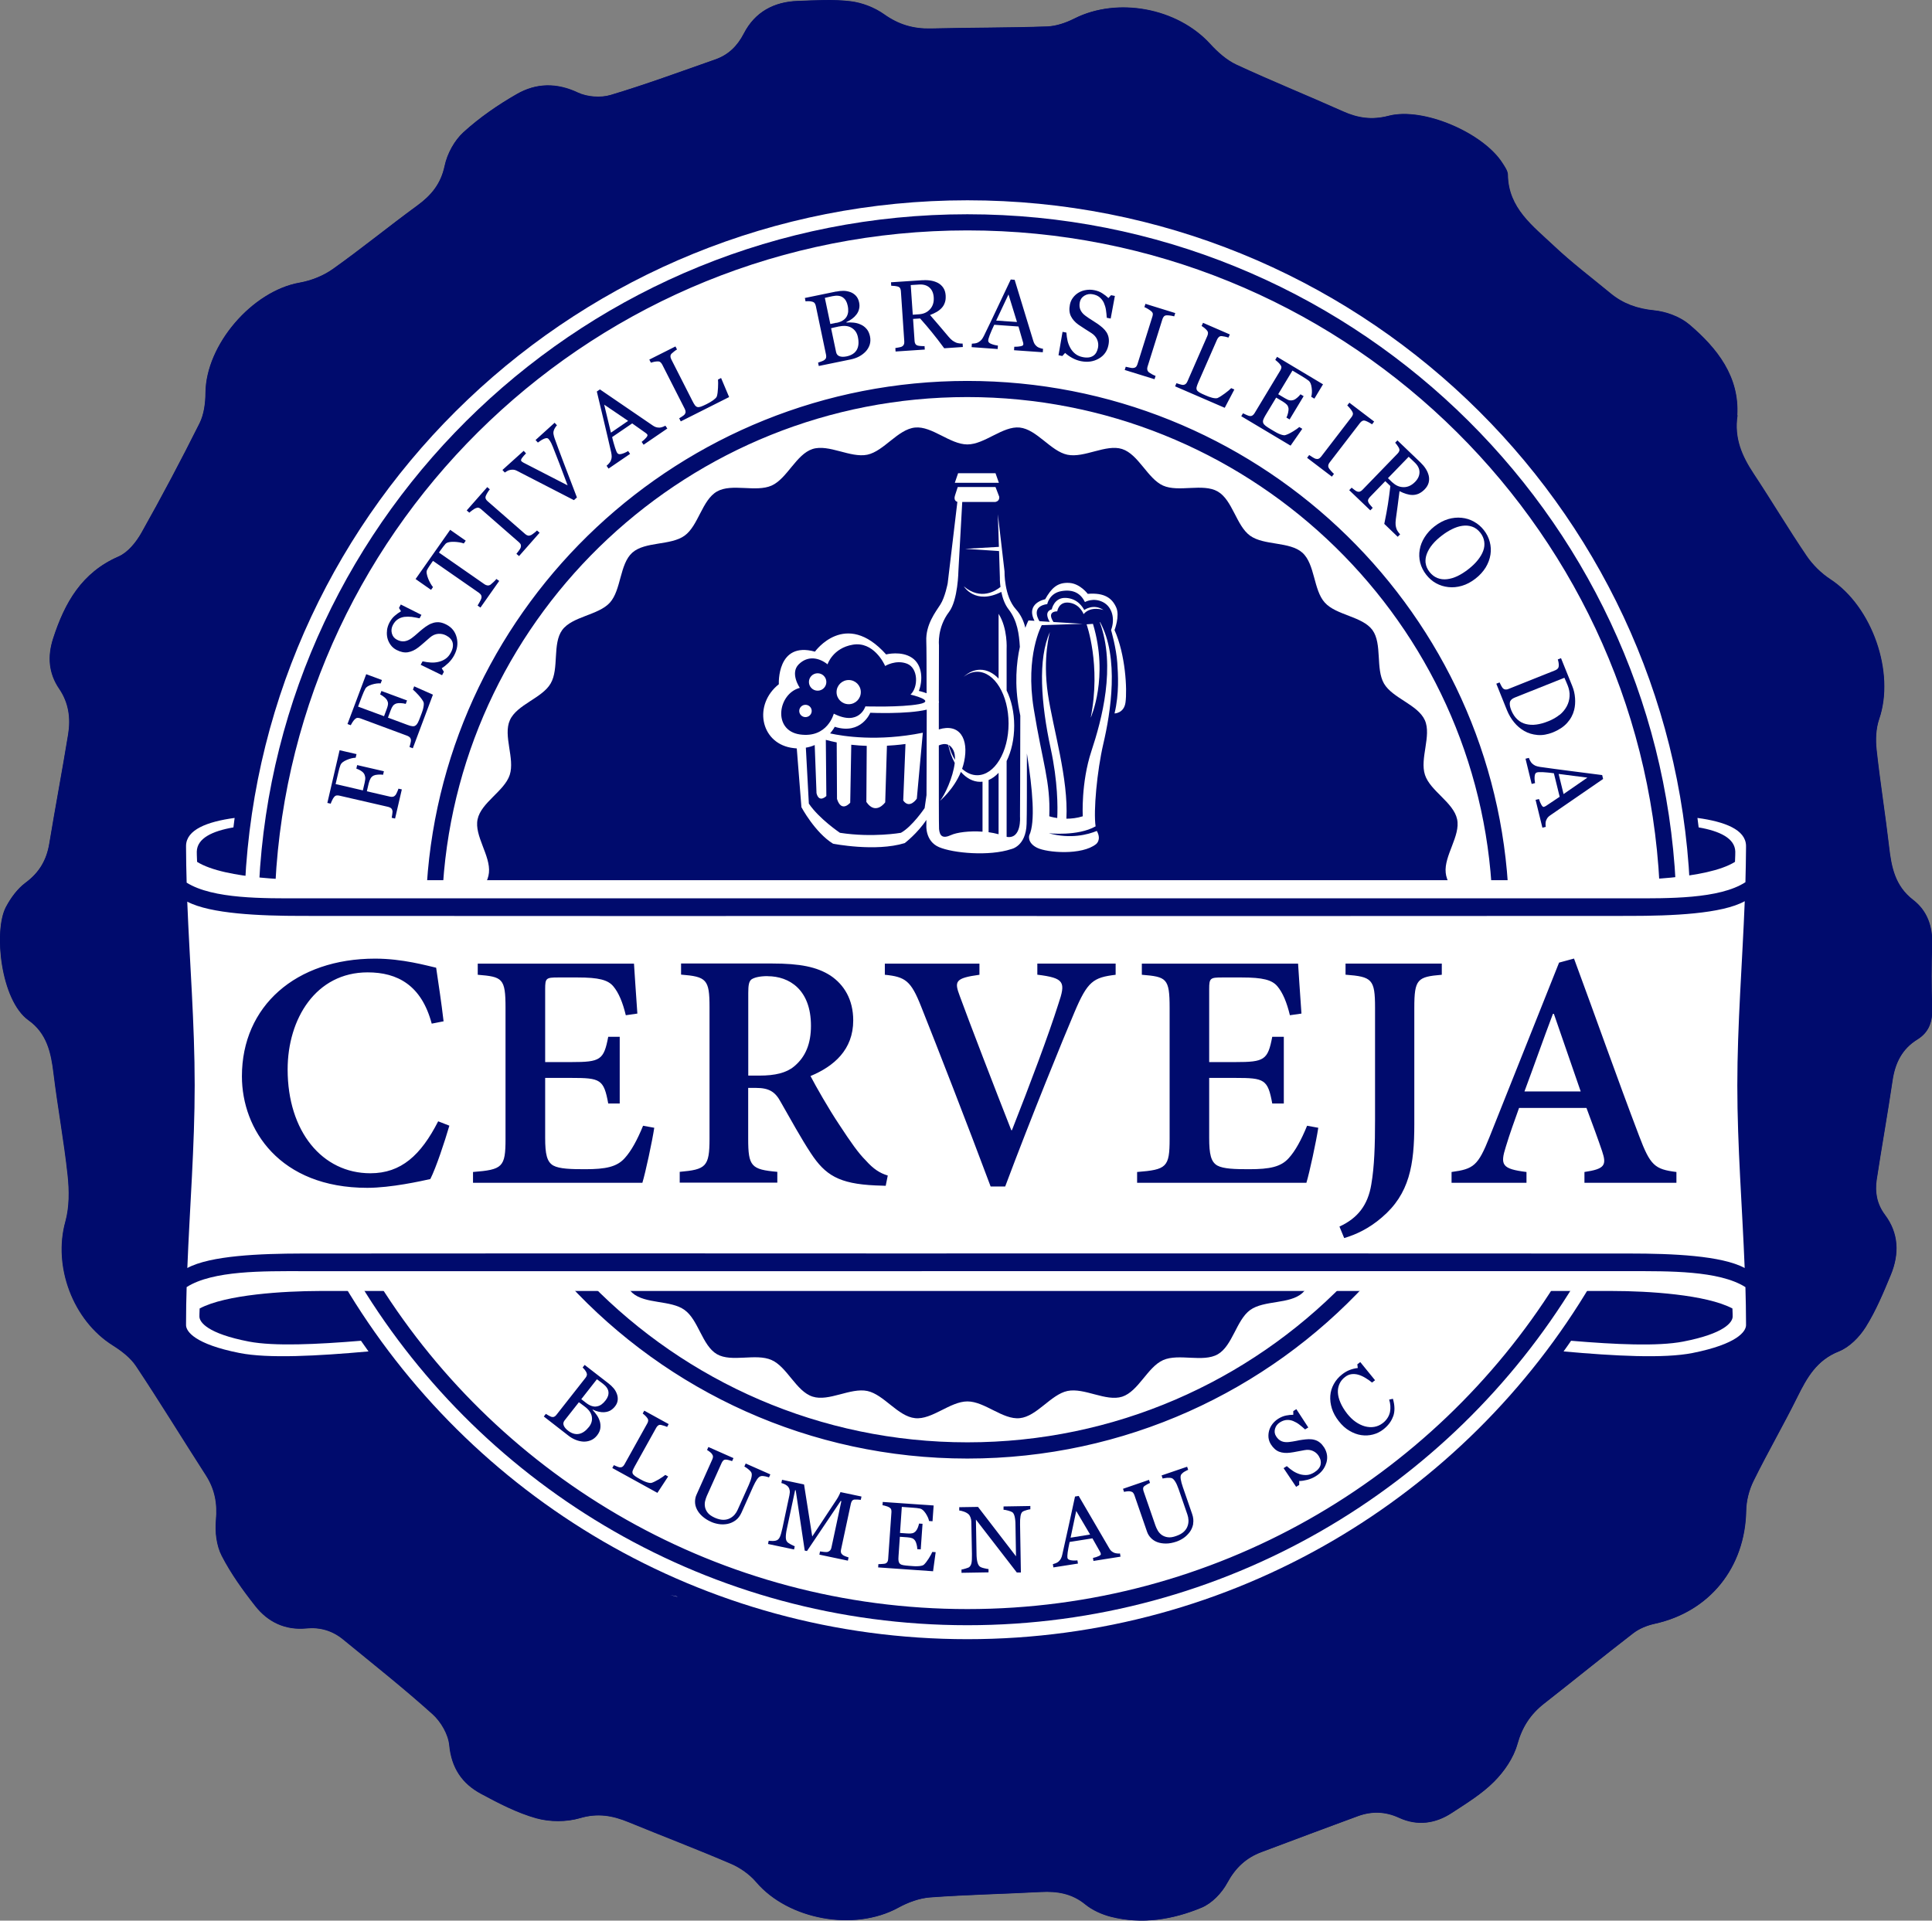 <svg xmlns="http://www.w3.org/2000/svg" id="Layer_2" viewBox="0 0 257.32 255.83"><rect x="0" y="0" width="257.32" height="255.83" fill="#808080" stroke="none"/><defs><style> .cls-1, .cls-2 { fill: #fff; } .cls-2 { fill-rule: evenodd; } .cls-3 { fill: #000b6d; } </style></defs><g id="Camada_1"><g><path class="cls-3" d="M231.39,55.33c.3-5.16-2.64-8.93-6.38-12.11-1.24-1.05-3.09-1.73-4.73-1.89-2.22-.22-4.1-.89-5.77-2.27-2.53-2.09-5.17-4.08-7.55-6.33-2.77-2.62-6.06-5-6.12-9.44,0-.53-.41-1.09-.72-1.58-2.56-4.02-10.55-7.49-15.16-6.29-2.22.58-4.1.3-6.1-.6-4.71-2.11-9.5-4.04-14.17-6.21-1.33-.62-2.52-1.7-3.52-2.79-4.37-4.77-12.31-6.26-18.06-3.36-1.11.56-2.41,1.01-3.64,1.06-5.15.18-10.32.14-15.47.27-2.32.06-4.31-.52-6.24-1.9-1.27-.9-2.92-1.54-4.47-1.73-2.31-.28-4.69-.12-7.03-.04-3.16.11-5.68,1.46-7.16,4.32-.86,1.67-2.06,2.85-3.79,3.46-4.65,1.63-9.27,3.34-13.99,4.75-1.32.39-3.11.25-4.35-.33-2.83-1.34-5.55-1.27-8.1.19-2.52,1.44-4.97,3.13-7.11,5.08-1.22,1.11-2.17,2.86-2.51,4.48-.51,2.41-1.79,3.94-3.67,5.31-3.79,2.77-7.42,5.74-11.24,8.45-1.27.9-2.88,1.54-4.42,1.81-6.32,1.12-12.47,8.28-12.52,14.66-.01,1.36-.2,2.86-.79,4.05-2.46,4.92-5.04,9.79-7.74,14.59-.71,1.26-1.81,2.63-3.07,3.18-4.9,2.13-7.16,6.17-8.69,10.89-.77,2.38-.62,4.63.8,6.71,1.27,1.87,1.54,3.93,1.2,6.06-.79,4.85-1.71,9.69-2.51,14.54-.36,2.2-1.33,3.88-3.17,5.24-1.08.8-1.97,2.02-2.61,3.23-1.67,3.13-.72,12.43,3.01,15.09,2.43,1.73,3,4.29,3.33,7.06.55,4.53,1.4,9.03,1.88,13.56.22,2.04.24,4.24-.3,6.19-1.66,5.98,1.01,13.17,6.33,16.51,1.16.73,2.35,1.64,3.09,2.76,3.18,4.78,6.17,9.68,9.28,14.51,1.2,1.86,1.56,3.78,1.35,6.01-.15,1.55.07,3.36.77,4.73,1.22,2.37,2.81,4.58,4.47,6.69,1.68,2.14,3.99,3.25,6.8,2.98,1.86-.18,3.5.32,4.92,1.49,3.99,3.28,8.05,6.48,11.88,9.93,1.12,1.01,2.11,2.69,2.24,4.15.29,3.04,1.71,5.11,4.22,6.46,2.36,1.27,4.8,2.55,7.36,3.26,1.82.51,4.03.51,5.84-.02,2.36-.69,4.35-.33,6.46.54,4.55,1.87,9.15,3.61,13.67,5.56,1.24.53,2.46,1.4,3.33,2.43,4.28,5.03,13.06,6.61,18.91,3.41,1.29-.71,2.8-1.27,4.25-1.38,4.91-.36,9.84-.45,14.75-.72,2.19-.12,4.14.2,5.92,1.66.96.78,2.22,1.35,3.43,1.65,4.14,1.05,8.21.38,12.05-1.22,1.38-.57,2.69-1.95,3.41-3.29,1.08-2,2.5-3.34,4.56-4.11,4.28-1.6,8.56-3.22,12.85-4.79,1.83-.67,3.64-.63,5.47.21,2.44,1.13,4.85.8,7.04-.64,1.96-1.28,4.01-2.53,5.63-4.17,1.35-1.36,2.58-3.15,3.09-4.97.64-2.31,1.76-4.01,3.58-5.43,3.97-3.1,7.88-6.29,11.87-9.37.8-.61,1.84-1.03,2.83-1.25,7.32-1.59,12.05-7.47,12.19-15.05.02-1.34.39-2.78.99-3.98,1.86-3.78,3.98-7.43,5.85-11.21,1.27-2.57,2.57-4.87,5.51-6.04,1.42-.56,2.74-1.92,3.58-3.25,1.35-2.16,2.35-4.56,3.33-6.93,1.14-2.76,1.09-5.52-.78-8.01-1.06-1.42-1.35-2.99-1.1-4.66.67-4.4,1.46-8.78,2.11-13.19.34-2.34,1.26-4.24,3.32-5.51,1.57-.97,2.03-2.4,1.96-4.21-.1-2.81-.1-5.63,0-8.45.08-2.41-.67-4.49-2.53-5.92-2.41-1.85-2.9-4.36-3.21-7.1-.5-4.3-1.19-8.58-1.66-12.89-.15-1.34-.09-2.83.34-4.09,2.14-6.2-.93-15-6.51-18.64-1.22-.8-2.35-1.92-3.17-3.13-2.43-3.59-4.65-7.32-7.04-10.93-1.53-2.32-2.62-4.72-2.14-7.78Z"></path><path class="cls-3" d="M231.39,55.33c-.48,3.07.6,5.46,2.14,7.78,2.39,3.62,4.6,7.35,7.04,10.93.82,1.21,1.95,2.33,3.17,3.13,5.58,3.64,8.65,12.44,6.51,18.64-.43,1.26-.49,2.75-.34,4.09.47,4.31,1.17,8.59,1.66,12.89.32,2.74.81,5.25,3.21,7.1,1.86,1.42,2.61,3.51,2.53,5.92-.1,2.81-.1,5.63,0,8.45.07,1.8-.39,3.24-1.96,4.21-2.06,1.27-2.98,3.17-3.32,5.51-.65,4.4-1.44,8.79-2.11,13.19-.25,1.67.04,3.24,1.1,4.66,1.87,2.49,1.92,5.25.78,8.01-.98,2.37-1.98,4.77-3.33,6.93-.83,1.33-2.16,2.68-3.58,3.25-2.94,1.17-4.23,3.47-5.51,6.04-1.87,3.78-3.99,7.43-5.85,11.21-.59,1.2-.96,2.64-.99,3.98-.14,7.58-4.88,13.46-12.19,15.05-.99.22-2.03.63-2.83,1.25-4,3.07-7.9,6.26-11.87,9.37-1.82,1.42-2.93,3.12-3.58,5.43-.51,1.82-1.73,3.61-3.09,4.97-1.63,1.64-3.68,2.89-5.63,4.17-2.19,1.44-4.6,1.77-7.04.64-1.82-.84-3.64-.88-5.47-.21-4.3,1.57-8.57,3.19-12.85,4.79-2.06.77-3.48,2.12-4.56,4.11-.73,1.34-2.04,2.72-3.41,3.29-3.83,1.59-7.91,2.26-12.05,1.22-1.21-.31-2.47-.87-3.43-1.65-1.78-1.46-3.74-1.77-5.92-1.66-4.92.26-9.84.36-14.75.72-1.45.11-2.96.67-4.25,1.38-5.84,3.2-14.62,1.61-18.91-3.41-.87-1.02-2.09-1.89-3.33-2.43-4.52-1.94-9.12-3.69-13.67-5.56-2.11-.87-4.1-1.24-6.46-.54-1.81.53-4.02.53-5.84.02-2.56-.72-5-1.99-7.36-3.26-2.51-1.35-3.93-3.43-4.22-6.46-.14-1.46-1.12-3.15-2.24-4.15-3.83-3.45-7.89-6.66-11.88-9.93-1.42-1.17-3.06-1.67-4.92-1.49-2.81.27-5.12-.84-6.8-2.98-1.66-2.11-3.25-4.32-4.47-6.69-.7-1.36-.91-3.17-.77-4.73.21-2.23-.15-4.15-1.35-6.01-3.11-4.83-6.1-9.73-9.28-14.51-.74-1.12-1.93-2.03-3.09-2.76-5.33-3.34-8-10.53-6.33-16.51.54-1.95.52-4.15.3-6.19-.49-4.54-1.33-9.03-1.88-13.56-.33-2.77-.9-5.33-3.33-7.06-3.73-2.66-4.67-11.96-3.01-15.09.64-1.21,1.53-2.43,2.61-3.23,1.84-1.36,2.81-3.04,3.17-5.24.8-4.85,1.72-9.69,2.51-14.54.35-2.14.07-4.2-1.2-6.06-1.42-2.08-1.57-4.33-.8-6.71,1.53-4.73,3.79-8.76,8.69-10.89,1.26-.55,2.36-1.92,3.07-3.18,2.7-4.8,5.28-9.67,7.74-14.59.59-1.19.78-2.69.79-4.05.05-6.39,6.2-13.55,12.52-14.66,1.54-.27,3.15-.91,4.42-1.81,3.82-2.71,7.46-5.69,11.24-8.45,1.88-1.37,3.16-2.9,3.67-5.31.34-1.62,1.3-3.38,2.51-4.48,2.15-1.95,4.59-3.64,7.11-5.08,2.55-1.46,5.27-1.52,8.1-.19,1.24.59,3.03.73,4.35.33,4.72-1.41,9.34-3.12,13.99-4.75,1.73-.61,2.93-1.79,3.79-3.46,1.47-2.86,3.99-4.21,7.16-4.32,2.34-.08,4.72-.24,7.03.04,1.55.19,3.2.83,4.47,1.73,1.93,1.38,3.92,1.96,6.24,1.9,5.16-.13,10.32-.09,15.47-.27,1.23-.04,2.52-.49,3.64-1.06,5.75-2.9,13.69-1.41,18.06,3.36,1,1.1,2.2,2.18,3.52,2.79,4.68,2.17,9.47,4.1,14.17,6.21,2,.9,3.88,1.18,6.1.6,4.61-1.2,12.6,2.27,15.16,6.29.31.49.71,1.05.72,1.58.07,4.44,3.35,6.82,6.12,9.44,2.38,2.25,5.01,4.24,7.55,6.33,1.67,1.38,3.55,2.05,5.77,2.27,1.64.16,3.49.84,4.73,1.89,3.75,3.19,6.69,6.95,6.38,12.11Z"></path></g><g><path class="cls-2" d="M111.39,43.01c.35-.07.64-.18.86-.32.23-.14.4-.32.52-.53.12-.22.18-.44.2-.67.01-.23,0-.49-.07-.79-.1-.5-.32-.86-.65-1.09-.33-.23-.79-.28-1.37-.16-.14.03-.3.07-.51.11-.2.05-.38.09-.51.12l.73,3.48.81-.17Z"></path><polygon class="cls-2" points="83.66 56.06 80.47 53.9 81.37 57.63 83.66 56.06"></polygon><path class="cls-2" d="M111.8,43.47c-.27.06-.5.11-.69.15-.19.05-.32.08-.42.1l.67,3.19c.06.27.21.45.45.54.24.09.56.1.95.02.63-.13,1.08-.42,1.34-.85.26-.44.31-1.02.16-1.73-.11-.54-.38-.94-.81-1.21-.43-.27-.98-.34-1.65-.2Z"></path><path class="cls-2" d="M77.96,187.42c-.21-.16-.39-.3-.53-.4-.15-.11-.26-.18-.33-.24l-1.91,2.43c-.16.21-.2.42-.11.66.09.23.27.46.57.69.48.38.97.52,1.44.44.48-.08.93-.4,1.36-.94.32-.41.45-.85.38-1.33-.07-.48-.36-.91-.87-1.31Z"></path><path class="cls-2" d="M122.42,41.86c.6-.04,1.08-.26,1.45-.67.37-.41.54-.94.49-1.6-.04-.56-.23-.99-.57-1.29-.34-.3-.8-.44-1.39-.4l-1.1.07.27,3.95.85-.06Z"></path><polygon class="cls-2" points="142.59 204.82 145.19 204.4 143.34 201.26 142.59 204.82"></polygon><path class="cls-2" d="M185.48,64.27c.43.41.92.62,1.48.62.56,0,1.06-.24,1.52-.71.39-.4.58-.83.58-1.29,0-.46-.22-.89-.64-1.29l-.8-.76-2.76,2.85.61.59Z"></path><path class="cls-2" d="M189.88,75c.05.41.22.81.53,1.2.29.36.63.63,1.03.79.4.16.83.21,1.28.16.46-.05.92-.19,1.39-.41.46-.22.94-.52,1.43-.9.5-.39.93-.79,1.27-1.22.34-.42.59-.84.74-1.26.15-.41.19-.82.13-1.23-.06-.41-.23-.8-.51-1.16-.32-.41-.69-.68-1.1-.82-.41-.14-.85-.18-1.31-.11-.44.06-.89.21-1.36.44-.47.23-.93.52-1.38.87-.5.38-.91.77-1.24,1.17-.33.4-.57.81-.74,1.24-.16.42-.21.83-.17,1.24Z"></path><polygon class="cls-2" points="134.32 39.22 132.68 42.7 135.45 42.89 134.32 39.22"></polygon><path class="cls-2" d="M80.31,184.32c-.1-.08-.24-.18-.4-.3-.16-.12-.3-.22-.41-.3l-2.08,2.65.62.48c.27.21.52.35.77.43.24.08.48.1.7.05.23-.04.43-.13.61-.26.18-.13.36-.31.53-.53.3-.38.43-.76.39-1.13-.04-.38-.28-.74-.73-1.09Z"></path><polygon class="cls-2" points="208.25 105.77 211.42 103.58 207.59 103.09 208.25 105.77"></polygon><path class="cls-2" d="M207.73,95.22c.41-.34.72-.72.95-1.15.22-.41.34-.85.37-1.33.03-.48-.06-.96-.26-1.46-.07-.16-.14-.35-.23-.55-.09-.2-.16-.35-.2-.45l-6.62,2.64c-.37.15-.58.35-.64.62-.05.27,0,.62.18,1.06.21.51.48.92.81,1.22.33.31.71.52,1.13.62.44.11.91.14,1.4.07.49-.06,1.03-.21,1.62-.45.58-.23,1.07-.52,1.48-.85Z"></path><path class="cls-2" d="M108.9,92c.65,0,1.16-.52,1.16-1.16s-.52-1.16-1.16-1.16-1.16.52-1.16,1.16.52,1.16,1.16,1.16M107.28,95.52c.46,0,.83-.37.83-.82s-.37-.82-.83-.82-.83.37-.83.82.37.82.83.82ZM106.53,91.63s-1.35-1.95-.15-3.14c1.21-1.2,2.71-.9,3.84,0,0,0,.68-2.17,3.38-2.62,2.71-.45,4.14,2.47,4.29,2.84,0,0,1.43-.89,2.93-.3,1.5.6,1.5,3.14.45,4.11,0,0,3.53.82,1.13,1.27-2.41.45-7.14.3-7.14.3,0,0-.82,2.69-4.21.97,0,0-.83,3.29-4.51,2.77-3.69-.53-2.93-5.46,0-6.21ZM144.72,83.16s1.95,5.4.55,12.44c0,0,2.44-5.4.3-12.5l-.85.06ZM123.43,94.52c0,3.94-.02,8.32-.03,11.39l-.25,1.73s-1.66,2.47-3.16,3.29c0,0-3.76.67-8.12,0,0,0-2.78-1.87-4.14-3.89l-.4-7.45c.43-.07.82-.19,1.18-.35l.24,6.42c.35,1.35,1.31.37,1.31.37l-.07-7.48c.49.13.97.25,1.45.34l.04,7.53c.6,1.89,1.76.5,1.76.5l.14-7.72c.71.08,1.4.13,2.06.15l-.05,7.47c1.25,1.84,2.51.05,2.51.05l.23-7.54c1.5-.08,2.47-.23,2.47-.23l-.3,7.53c.86,1.2,1.81-.25,1.81-.25l.8-8.78c-6,1.21-10.62.47-12.35.09.42-.49.62-.88.62-.88,3.53,1.12,4.73-1.87,4.73-1.87,0,0,4.87.22,7.5-.41ZM133.04,64.31h-5.87l.44-1.28h4.98l.45,1.28ZM127.19,101.21c-.35-.57-.63-1.24-.84-1.98.23.12.45.34.63.71.17.34.23.78.21,1.28ZM130.86,110.77v-6.65c-.1.01-.21.02-.31.02-.96,0-1.84-.49-2.57-1.32-.97,2.36-2.8,3.86-2.8,3.86.61-.67,1.77-3.15,1.98-5.06-.38-.7-.67-1.52-.87-2.41-.44-.2-.91-.07-1.25.08,0,5.52,0,10.74.03,11.14.09.89.44,1.33,1.6.8.76-.35,2.43-.58,4.19-.45ZM134.07,111.43v-10.06c.63-1.28,1.01-2.92,1.01-4.7s-.38-3.42-1.01-4.7v-5.52s.17-2.74-1.07-4.69v8.63c-.71-.75-1.55-1.18-2.45-1.18-.8,0-1.56.35-2.21.95.55-.43,1.17-.68,1.81-.68,2.31,0,4.18,3.08,4.18,6.89s-1.87,6.89-4.18,6.89c-.73,0-1.41-.31-2.01-.85.11-.31.2-.63.27-.96.65-3.03-.59-5.15-3.37-4.29,0-1.2,0-2.39,0-3.52.03-.09.03-.17,0-.26.01-4.17.02-7.45.02-7.45,0,0-.27-2.3,1.34-4.42,1.2-1.59,1.25-5.49,1.25-5.49l.51-9.16h4.42c.62-.13.5-.71.5-.71l-.49-1.28h-5.03c-.11.34-.24.74-.36,1.11-.22.66.17.83.31.87l-1.29,10.85s-.35,1.86-.98,2.83c-.62.97-1.96,2.66-1.87,4.87.03.71.04,3.49.04,6.94-.55-.2-1.03-.31-1.03-.31.53-1.35.53-3.44-.91-4.41-1.43-.97-3.45-.45-3.45-.45-5.42-6.06-9.48-.37-9.48-.37-5.11-1.42-4.81,4.34-4.81,4.34-3.39,2.69-2.48,7.7,1.58,8.45.28.05.55.08.81.1l.62,7.83s1.8,3.37,4.21,4.86c0,0,5.64,1.12,9.55-.08,0,0,1.7-1.3,2.88-3.09v.71s-.18,2.12,1.69,2.92c1.87.8,6.68,1.24,9.61.26,0,0,1.96-.35,2.05-3.36.04-1.16.04-5.04.04-9.38.76,4.8,1.15,9.14.31,10.92,0,0-.3.97,1.04,1.64,1.34.67,5.98,1.03,7.87-.49,0,0,.73-.55.12-1.7,0-.01-.02-.03-.03-.05-1.16.48-3.48,1.11-6.39.31,0,0,3.83.43,6.23-.92-.3-2.04.18-7.33,1.03-11,.98-4.19,2.14-11.47-.43-16.2h-.05c2.2,5.92.26,13.04-1.11,17.18-1.4,4.25-1.15,8.68-1.15,8.68-.77.24-1.52.32-2.18.32.29-5.32-1.77-11.96-2.46-16.58-.73-4.92.27-8.29.27-8.29-1.64,3.55-1.19,9.56.09,15.48.97,4.46.95,7.89.88,9.3-.65-.09-1.06-.23-1.06-.23.18-4.61-.91-7.16-2.07-14.32-1.16-7.16,1.07-11.14,1.07-11.14l5.45-.18-3.89-.24c-.97-1.48.5-1.42.5-1.42,0,0,.18-1.36,1.62-1.15,1.43.21,1.89,1.52,1.89,1.52.98-1.15,2.65-.55,2.65-.55-1.34-.91-2.56,0-2.56,0-.21-.36-.86-1.52-2.44-1.61-1.58-.09-1.89,1.52-1.89,1.52-.98.3-.53,1.24-.27,1.67l-1.37-.09c-.31-.52-.99-1.98,1.04-2.28,0,0,.27-1.46,1.91-1.73,1.65-.27,2.56.37,3.11,1.46,0,0,1.1-.64,2.38,0,1.28.64,1.65,2.28,1.1,3.73,0,0,.69,2.37.83,4.37.1,1.54.27,4.09-.37,6.74,0,0,1.26-.01,1.46-1.46.24-1.76,0-6.37-1.46-9.65,0,0,.73-1.86.23-3-.56-1.27-1.6-2-3.8-1.82,0,0-1-1.37-2.47-1.46-1.6-.09-2.38.73-3.2,2.18,0,0-2.64.49-1.42,2.87l-.8-.05s-.18.34-.42.98c-.18-.77-.54-1.68-1.25-2.46-1.6-1.77-1.52-5.05-1.52-5.05l-.89-7.61.14,4.34-4.5.26,4.52.3.11,3.51s-.02.54.08,1.27c-.61.5-2.62,1.84-4.88-.08,0,0,1.51,2.51,4.99.74.16.77.44,1.64.97,2.32,1.17,1.5,1.4,3.31,1.5,5-.46,2.11-.74,5.04-.08,8.45l.14.71c0,6.24-.04,13.46-.04,13.46,0,0,.24,3.02-1.77,2.69ZM133,102.95v8.17c-.43-.12-.88-.2-1.33-.27v-6.95c.48-.2.93-.53,1.33-.96ZM113.04,93.8c.89,0,1.61-.72,1.61-1.61s-.72-1.61-1.61-1.61-1.62.72-1.62,1.61.72,1.61,1.62,1.61Z"></path><path class="cls-2" d="M165.84,197.22c0,.62-.5,1.12-1.13,1.12s-1.13-.5-1.13-1.12.5-1.12,1.13-1.12,1.13.51,1.13,1.12"></path><path class="cls-1" d="M90.27,212.71c-.06-.03-.12-.05-.18-.08-.5-.1-.82-.17-.82-.17,0,0,.35.09,1.01.25Z"></path><g><path class="cls-1" d="M24.86,117.57c3.51,2.2,10.27,2.09,15.27,2.09h12.41s122.27,0,122.27,0h42.3c5.03,0,11.88.11,15.36-2.15.04-1.51.07-3.02.08-4.53,0-.16,0-.27,0-.32v-.03c-.06-2.1-2.77-3.18-6.47-3.68.06.42.1.84.16,1.26,2.83.49,4.83,1.46,4.88,3.22v.03c0,.11,0,.59-.04,1.34-3.76,2.36-13.6,2.43-16.17,2.44H42.42c-2.57,0-12.41-.08-16.17-2.44-.04-.75-.04-1.23-.04-1.34v-.03c.05-1.77,2.05-2.73,4.88-3.22.05-.42.1-.84.16-1.26-3.71.5-6.41,1.58-6.47,3.68v.03s0,.14,0,.26c0,1.54.04,3.09.08,4.64Z"></path><path class="cls-1" d="M232.46,171.44c-3.5-2.22-10.3-2.12-15.31-2.12H40.17c-5.01,0-11.81-.11-15.31,2.12-.05,1.59-.08,3.18-.08,4.77,0,.14,0,.25,0,.29v.03s0,0,0,0c0,0,0,0,0,.01,0,0,0,0,0,0,.03.81,1.15,2.5,7.12,3.68,3.83.76,10.39.4,17.18-.21-.34-.47-.67-.95-1-1.42-5.93.49-11.56.75-14.92.11-5.55-1.07-6.58-2.59-6.6-3.32v-.03c0-.09,0-.47.03-1.06,3.5-1.87,11.28-2.32,15.96-2.33h172.23c4.68,0,12.46.47,15.96,2.33.03.59.03.97.03,1.06v.03c-.02.73-1.05,2.25-6.6,3.32-3.36.65-8.99.39-14.92-.11-.33.47-.66.96-1,1.42,6.79.61,13.35.97,17.18.21,5.97-1.19,7.09-2.87,7.12-3.68,0,0,0,0,0,0,0,0,0,0,0,0,0,0,0,0,0,0v-.03s0-.17,0-.35c0-1.57-.04-3.14-.08-4.71Z"></path><g><path class="cls-1" d="M102.24,130.02c-1.17,0-1.85.22-2.17.45-.32.27-.41.76-.41,1.8v11h1.49c2.08,0,3.57-.36,4.6-1.21,1.58-1.3,2.26-3.1,2.26-5.43,0-4.81-2.89-6.6-5.78-6.6Z"></path><path class="cls-1" d="M206.83,135.05c-1.31,3.46-2.53,6.96-3.79,10.33h7.49l-3.57-10.33h-.14Z"></path><path class="cls-1" d="M232.38,120.04c-3.04,1.69-9.69,1.96-15.36,1.96-38.99.03-67.33.02-97.88.01h-.83c-21.8,0-39.26.02-78.11-.01-5.6,0-12.17-.27-15.26-1.9.32,8.1.99,16.27.99,24.44s-.66,16.27-.98,24.36c3.07-1.66,9.68-1.92,15.3-1.93,38.85-.03,56.3-.02,78.11-.01h.83c30.55,0,58.89-.02,97.88.01,5.63,0,12.24.27,15.3,1.93-.32-8.11-.98-16.21-.98-24.32s.67-16.37.99-24.55ZM57.32,157.05c-1.22.27-5.24,1.17-8.4,1.17-11.69,0-16.7-7.77-16.7-14.86,0-9.34,7.18-15.67,17.74-15.67,3.66,0,6.91.94,8.13,1.21.36,2.47.68,4.49.99,7.14l-1.58.31c-1.36-5.12-4.56-6.83-8.53-6.83-6.91,0-10.66,6.2-10.66,12.93,0,8.26,4.61,13.83,11.02,13.83,4.11,0,6.73-2.42,9.03-6.92l1.49.58c-.63,2.16-1.76,5.57-2.53,7.1ZM85.58,157.55h-22.58v-1.44c3.93-.31,4.33-.63,4.33-4.4v-17.47c0-3.95-.41-4.13-3.7-4.4v-1.48h20.81c.05.9.27,4.04.45,6.65l-1.54.22c-.41-1.71-.95-3.01-1.67-3.86-.72-.85-1.94-1.17-4.74-1.17h-2.62c-1.58,0-1.71.09-1.71,1.53v9.74h3.48c3.88,0,4.33-.27,4.92-3.37h1.53s0,8.89,0,8.89h-1.53c-.59-3.23-1.04-3.41-4.92-3.41h-3.48v7.99c0,2.16.23,3.19,1.08,3.68.81.45,2.39.49,4.24.49,2.75,0,4.24-.31,5.28-1.48.86-.94,1.67-2.42,2.44-4.31l1.49.27c-.27,1.8-1.17,5.97-1.58,7.32ZM117.99,157.95c-.36,0-.9-.05-1.4-.05-4.88-.22-6.68-1.39-8.58-4.27-1.31-1.98-2.71-4.54-4.02-6.83-.72-1.35-1.53-1.89-3.3-1.89h-1.04s0,6.78,0,6.78c0,3.68.41,4.09,3.88,4.4v1.44h-13v-1.44c3.48-.31,3.97-.67,3.97-4.4v-17.56c0-3.68-.41-4.04-3.79-4.31v-1.48h12.14c3.7,0,5.96.45,7.76,1.61,1.81,1.21,3.03,3.19,3.03,5.97,0,3.91-2.57,6.11-5.69,7.41.72,1.39,2.44,4.4,3.79,6.42,1.62,2.47,2.57,3.82,3.56,4.81,1.04,1.17,1.9,1.71,2.94,2.02l-.27,1.35ZM148.6,129.84c-2.98.36-3.75.85-5.51,5.03-1.4,3.28-5.73,13.88-9.21,23.17h-1.94c-3.07-8.22-7.13-18.64-9.26-23.98-1.35-3.41-2.08-3.95-4.83-4.22v-1.48h12.6v1.48c-3.3.45-3.34.9-2.62,2.83,1.26,3.46,4.7,12.39,6.86,17.87h.09c2.44-6.2,4.87-12.66,6.18-16.8.99-2.92.86-3.46-2.8-3.91v-1.48h10.43v1.48ZM174.02,157.55h-22.57v-1.44c3.93-.31,4.33-.63,4.33-4.4v-17.47c0-3.95-.41-4.13-3.7-4.4v-1.48h20.81c.05.9.27,4.04.45,6.65l-1.54.22c-.41-1.71-.95-3.01-1.67-3.86-.72-.85-1.94-1.17-4.74-1.17h-2.62c-1.58,0-1.72.09-1.72,1.53v9.74h3.48c3.88,0,4.33-.27,4.92-3.37h1.54s0,8.89,0,8.89h-1.54c-.59-3.23-1.04-3.41-4.92-3.41h-3.48v7.99c0,2.16.23,3.19,1.08,3.68.81.45,2.39.49,4.24.49,2.75,0,4.24-.31,5.28-1.48.86-.94,1.67-2.42,2.44-4.31l1.49.27c-.27,1.8-1.17,5.97-1.58,7.32ZM192.03,129.84c-3.25.27-3.66.58-3.66,4.4v15.49c0,5.43-.63,9.3-4.33,12.44-1.71,1.48-3.47,2.29-5.01,2.74l-.63-1.53c2.44-1.12,3.79-2.87,4.24-5.61.41-2.38.5-5.17.5-8.67v-14.87c0-3.82-.41-4.13-3.93-4.4v-1.48h12.82v1.48ZM223.27,157.55h-12.24v-1.44c2.71-.4,2.98-.9,2.35-2.78-.5-1.48-1.27-3.59-2.08-5.75h-8.98c-.59,1.66-1.22,3.37-1.76,5.16-.77,2.43-.54,2.96,2.75,3.37v1.44s-9.98,0-9.98,0v-1.44c2.94-.4,3.52-.81,5.06-4.67l9.26-23.22,1.99-.54c2.89,7.81,5.73,15.9,8.67,23.62,1.49,3.95,2.08,4.45,4.97,4.81v1.44Z"></path></g></g><g><path class="cls-2" d="M34.5,117.79c2.48-49.63,43.85-89.25,94.34-89.25s91.87,39.62,94.35,89.25h1.87c-2.47-50.73-44.6-91.11-96.21-91.11S35.1,67.06,32.63,117.79h1.87Z"></path><path class="cls-2" d="M209.72,171.02c-16.56,27.22-46.62,45.46-80.88,45.46s-64.31-18.24-80.87-45.46h-2.21c16.74,28.31,47.68,47.32,83.09,47.32s66.35-19.01,83.09-47.32h-2.21Z"></path></g><g><path class="cls-2" d="M56.85,117.79c2.45-37.38,33.8-67.05,71.99-67.05s69.54,29.67,72,67.05h20.19c-2.48-48.45-42.88-87.1-92.18-87.1S39.14,69.35,36.67,117.79h20.19ZM213.53,103.75l-7.05,4.85c-.15.1-.27.21-.35.31-.08.1-.15.24-.22.41-.04.11-.06.25-.06.41,0,.16,0,.3.03.41l-.45.11-.91-3.71.45-.11c.1.32.21.58.33.78.12.2.22.29.31.27.04-.01.08-.02.14-.05.05-.02.1-.05.14-.07l1.84-1.23-.77-3.13c-.32-.05-.61-.08-.84-.1-.24-.02-.46-.04-.66-.05-.2,0-.35-.01-.47,0-.12,0-.22.02-.29.04-.17.04-.27.2-.3.49-.03.29-.01.6.05.93l-.45.11-.82-3.36.45-.11c.03.11.09.24.17.39.08.15.17.28.26.36.16.14.31.24.45.3.15.06.34.11.58.15,1.24.18,2.63.36,4.18.56,1.54.2,2.92.38,4.12.53l.12.5ZM199.72,90.89c.05.12.12.26.22.44.1.18.17.29.22.34.1.1.21.16.34.17.12.01.26,0,.41-.07l6.21-2.48c.14-.05.25-.13.34-.22.09-.09.14-.22.15-.38.01-.15,0-.3-.03-.45-.03-.16-.06-.29-.1-.4l.43-.17,1.5,3.72c.21.51.33,1.05.37,1.61.04.56,0,1.08-.12,1.56-.16.64-.47,1.22-.94,1.74-.47.52-1.1.93-1.88,1.25-.73.29-1.42.41-2.07.35-.65-.06-1.23-.23-1.75-.53-.52-.3-.98-.69-1.37-1.17-.39-.48-.7-1.01-.94-1.6l-1.42-3.53.43-.17ZM192.86,69.15c.61-.18,1.21-.24,1.81-.18.59.06,1.14.23,1.65.52.51.28.95.66,1.31,1.12.38.48.64,1,.79,1.57.15.57.18,1.13.09,1.7-.09.58-.3,1.15-.63,1.7-.34.55-.79,1.05-1.37,1.5-.58.45-1.18.77-1.8.95-.62.18-1.22.24-1.81.17-.58-.06-1.12-.23-1.63-.51-.51-.28-.94-.66-1.31-1.13-.39-.5-.66-1.04-.81-1.62-.14-.57-.16-1.15-.06-1.72.09-.56.31-1.12.65-1.66.34-.54.78-1.03,1.32-1.45.6-.46,1.2-.78,1.81-.96ZM186.11,58.65l3.07,2.94c.28.27.52.55.71.85.19.29.32.6.4.92.07.31.07.62-.01.93-.08.31-.26.61-.53.89-.25.26-.51.44-.78.57-.27.12-.55.18-.84.18-.27,0-.55-.05-.84-.14-.29-.09-.59-.21-.89-.37-.09.75-.17,1.38-.24,1.88-.07.5-.15,1.12-.25,1.85-.04.32-.05.58-.03.77.02.19.06.37.12.53.04.12.11.25.21.39.1.14.19.25.27.33l-.32.33-1.79-1.72c.21-1,.37-1.88.49-2.64.12-.76.22-1.56.32-2.4l-.68-.65-2.04,2.11c-.11.11-.18.22-.23.34-.05.12-.03.25.04.4.03.08.11.19.24.34.12.15.23.28.32.37l-.32.33-2.81-2.69.32-.33c.08.07.2.16.36.28.16.12.28.2.36.22.13.05.26.06.38.02.12-.04.24-.12.35-.24l4.66-4.81c.11-.11.18-.22.23-.34.05-.11.04-.25-.03-.4-.05-.1-.13-.23-.23-.37-.1-.14-.19-.26-.28-.35l.32-.33ZM179.72,53.64l3.3,2.51-.28.37c-.11-.08-.25-.16-.41-.25-.16-.09-.32-.16-.45-.21-.16-.06-.3-.06-.42,0-.12.06-.22.15-.31.26l-4.08,5.31c-.09.11-.14.23-.16.36-.02.13.01.26.1.4.05.08.15.2.29.36.14.16.26.28.37.37l-.28.37-3.3-2.51.28-.37c.1.06.24.16.43.28.19.12.33.19.42.22.15.04.28.04.39,0,.11-.04.22-.13.33-.26l4.08-5.31c.09-.12.15-.24.17-.35.02-.11-.01-.25-.11-.41-.07-.12-.17-.26-.3-.41-.13-.16-.24-.27-.34-.36l.28-.37ZM165.55,55.05c.12.06.27.13.47.22.2.09.34.13.41.14.15.02.28,0,.38-.07.1-.06.19-.16.28-.3l3.43-5.69c.07-.12.12-.24.14-.36.02-.12-.02-.25-.12-.38-.07-.11-.18-.23-.33-.37-.15-.14-.27-.24-.36-.31l.24-.4,6.12,3.66-1.15,1.91-.42-.25c.1-.33.12-.72.06-1.19-.06-.47-.19-.78-.39-.94-.11-.08-.24-.18-.39-.28-.16-.1-.34-.22-.54-.34l-1.24-.74-1.9,3.15.89.53c.29.17.51.27.68.29.16.02.33,0,.51-.06.15-.06.3-.16.47-.31.17-.15.31-.29.42-.44l.42.25-1.87,3.1-.42-.25c.09-.19.17-.4.22-.64.05-.24.07-.42.06-.55-.03-.21-.1-.39-.22-.52-.12-.13-.3-.27-.54-.42l-.89-.53-1.43,2.37c-.14.24-.24.44-.29.59-.05.16-.05.3,0,.43.05.13.16.25.31.37.15.12.39.27.7.46.12.07.28.17.49.29.2.12.37.21.52.28.15.07.31.13.49.18.18.05.31.06.42.03.28-.08.62-.24,1.03-.49.41-.25.69-.45.84-.59l.4.24-1.56,2.24-6.57-3.92.24-.4ZM157.13,51.18c.19.06.33.09.41.09.14,0,.26-.04.36-.11.1-.08.18-.19.25-.35l2.65-6.06c.06-.13.09-.26.09-.39,0-.12-.05-.25-.16-.37-.07-.09-.18-.19-.32-.31-.15-.12-.27-.2-.37-.26l.19-.42,3.57,1.55-.19.42c-.11-.04-.27-.09-.46-.13-.19-.04-.34-.06-.43-.07-.16-.01-.28.03-.38.12-.1.09-.18.21-.24.34l-2.49,5.68c-.11.26-.19.47-.23.63-.04.16-.03.3.03.42.06.11.18.22.35.32.17.1.42.22.75.36.15.06.3.13.46.19.16.06.32.11.47.15.15.04.29.06.43.07.14,0,.25,0,.33-.05.24-.11.55-.31.93-.59.38-.28.66-.51.85-.71l.42.18-1.28,2.44-6.61-2.86.18-.42c.1.03.24.08.43.14ZM149.93,48.85c.11.03.28.06.5.11.22.05.37.07.47.06.15-.01.28-.05.37-.13.09-.07.16-.19.22-.36l2-6.38c.05-.14.06-.27.05-.38-.02-.11-.1-.23-.25-.35-.11-.09-.25-.18-.43-.29-.17-.1-.32-.18-.44-.22l.14-.44,3.97,1.23-.14.44c-.13-.04-.29-.07-.47-.1-.19-.03-.35-.04-.5-.04-.17,0-.3.05-.39.14-.09.1-.15.21-.2.35l-2,6.38c-.04.14-.05.27-.02.39.03.13.1.24.23.35.08.06.21.14.39.24.18.1.34.17.48.22l-.14.44-3.97-1.23.14-.44ZM141.51,44.2l.52.1c.03.4.08.77.16,1.11.08.34.21.66.39.98.17.29.39.55.65.75.27.21.59.35.99.43.29.06.56.07.79.04.23-.03.43-.11.6-.22.17-.11.3-.26.4-.43.1-.18.18-.39.23-.63.07-.36.04-.72-.1-1.07-.14-.35-.4-.65-.77-.89-.25-.17-.55-.35-.88-.56-.33-.21-.61-.39-.85-.56-.46-.33-.8-.71-1.01-1.14-.21-.43-.25-.94-.13-1.54.07-.34.2-.65.41-.92.2-.27.45-.5.76-.68.29-.17.62-.29.98-.34.36-.06.73-.05,1.09.02.42.08.78.22,1.08.42.3.19.57.4.81.63l.35-.38.51.1-.56,3.01-.52-.1c-.02-.36-.06-.71-.11-1.05-.05-.34-.15-.65-.28-.95-.13-.28-.32-.52-.55-.72-.23-.2-.54-.34-.92-.41-.4-.08-.77-.02-1.11.18-.34.2-.54.49-.62.86-.08.39-.05.73.08,1.03.13.29.35.56.67.79.28.21.56.4.84.57.28.17.54.34.8.52.23.16.45.34.66.52.21.19.38.39.52.61.15.25.24.51.28.78.04.27.03.57-.04.91-.16.8-.59,1.4-1.29,1.8-.7.4-1.48.51-2.36.34-.4-.08-.79-.22-1.17-.43-.38-.21-.69-.43-.95-.67l-.37.41-.51-.1.54-3.12ZM129.43,45.78c.11,0,.26-.02.43-.04.17-.03.31-.07.43-.14.18-.1.32-.22.43-.34.1-.12.21-.29.32-.51.55-1.12,1.15-2.38,1.81-3.78.66-1.4,1.25-2.65,1.77-3.74l.52.04,2.49,8.16c.05.17.12.31.19.42.08.11.18.22.32.33.1.07.22.13.38.18.16.05.29.09.4.1l-.03.46-3.83-.27.03-.46c.34,0,.62-.02.85-.07.23-.05.34-.12.35-.22,0-.04,0-.09,0-.14,0-.06-.01-.11-.03-.15l-.61-2.12-3.23-.23c-.14.29-.26.55-.35.77-.09.22-.18.42-.25.61-.07.18-.12.33-.15.45-.03.12-.05.21-.05.28-.01.17.11.32.38.43.27.11.57.19.91.23l-.03.46-3.47-.25.03-.46ZM122.9,37.33c.39-.03.76-.01,1.1.05.35.06.67.17.95.32.28.16.51.37.69.64.18.27.28.6.31.99.02.36,0,.67-.1.95-.09.28-.23.53-.43.74-.18.2-.41.38-.67.53-.26.15-.56.29-.88.41.49.57.91,1.05,1.24,1.44.33.39.73.87,1.21,1.43.21.25.39.43.55.54.16.11.32.2.48.27.12.05.26.08.43.1.17.02.31.03.43.02l.03.46-2.48.17c-.61-.82-1.15-1.54-1.64-2.13-.48-.6-1.01-1.21-1.57-1.84l-.94.06.2,2.92c0,.15.04.28.1.39.06.11.16.19.32.24.08.03.22.04.41.06.2.01.36.02.5.01l.03.46-3.89.26-.03-.46c.1-.02.25-.04.45-.08.19-.03.33-.07.41-.11.13-.07.21-.15.27-.27.05-.11.07-.25.06-.42l-.45-6.66c0-.15-.04-.28-.09-.4-.05-.11-.16-.2-.32-.25-.11-.03-.25-.06-.43-.08-.18-.02-.32-.03-.45-.03l-.03-.46,4.25-.28ZM111.38,38.84c.32-.07.64-.1.95-.1.31,0,.61.06.91.16.28.1.53.26.74.48.21.22.36.51.44.88.07.32.07.61,0,.89-.06.27-.18.52-.35.74-.16.21-.35.4-.58.57-.23.17-.48.32-.76.44v.06c.28-.02.58-.02.92.01.34.03.66.11.94.24.3.12.57.31.8.57.23.25.39.59.48,1,.09.42.07.8-.04,1.15-.12.35-.3.65-.55.91-.24.25-.53.47-.87.65-.34.18-.7.3-1.08.38l-4.28.88-.09-.45c.1-.03.24-.08.43-.15.19-.07.32-.13.4-.19.12-.09.2-.19.23-.3.03-.11.03-.25,0-.4l-1.36-6.5c-.03-.14-.08-.27-.15-.37-.07-.1-.19-.17-.35-.21-.14-.04-.29-.06-.46-.06-.16,0-.3,0-.41.02l-.09-.45,4.17-.86ZM89.96,46.14l.21.41c-.11.06-.24.15-.39.27-.15.12-.26.22-.33.28-.11.11-.16.24-.15.37,0,.14.05.27.11.4l2.81,5.53c.13.26.24.45.34.58.1.13.21.21.34.24.12.03.28,0,.47-.06.19-.07.44-.18.76-.34.14-.07.29-.15.44-.24.15-.09.29-.18.42-.27.12-.09.23-.19.33-.28.09-.1.15-.19.17-.28.07-.26.12-.62.14-1.09.03-.47.02-.83,0-1.1l.41-.21,1.07,2.54-6.44,3.24-.21-.41c.09-.05.22-.13.38-.24.17-.11.28-.2.33-.26.09-.11.14-.23.14-.35,0-.12-.03-.26-.11-.41l-3-5.9c-.07-.13-.15-.24-.24-.31-.09-.08-.22-.12-.39-.11-.11,0-.26.02-.44.05-.18.04-.33.08-.44.12l-.21-.41,3.48-1.75ZM79.89,51.86l7.07,4.83c.15.1.29.17.42.21.13.04.28.06.46.06.12,0,.25-.04.41-.09.16-.06.28-.11.37-.17l.26.38-3.16,2.16-.26-.38c.27-.21.47-.4.62-.58.15-.18.19-.31.14-.39-.02-.03-.05-.07-.09-.11-.04-.04-.08-.08-.12-.1l-1.81-1.28-2.67,1.82c.07.32.14.59.21.82.07.23.13.44.19.63.06.19.11.33.16.44.05.11.09.19.14.25.1.14.29.18.57.1.28-.08.57-.2.86-.38l.26.38-2.87,1.96-.26-.38c.09-.07.19-.17.31-.3.12-.13.2-.25.25-.37.08-.19.12-.37.12-.53,0-.16-.02-.36-.07-.59-.28-1.22-.59-2.58-.95-4.08-.36-1.51-.68-2.85-.96-4.02l.43-.29ZM69.75,60.05l.31.34c-.23.23-.41.44-.54.62-.13.19-.16.32-.08.41.03.04.08.07.13.11.06.04.1.07.14.09.41.21,1.07.55,1.98,1.02.92.47,2.22,1.14,3.91,2.01-.3-.81-.66-1.77-1.08-2.87-.42-1.1-.72-1.85-.88-2.25-.16-.39-.28-.65-.37-.77-.08-.13-.16-.23-.22-.3-.07-.07-.16-.11-.27-.1-.11,0-.24.05-.38.11-.14.06-.26.14-.39.22-.12.08-.25.17-.37.26l-.31-.34,2.54-2.3.31.34c-.08.08-.17.19-.25.33-.09.14-.15.27-.18.39-.05.17-.06.33-.02.5.03.17.08.35.15.55.25.7.65,1.79,1.21,3.26.56,1.47,1.14,3,1.75,4.58l-.4.36c-1.6-.83-3.14-1.62-4.62-2.38-1.48-.76-2.48-1.28-3.01-1.55-.13-.06-.26-.11-.39-.12-.13-.02-.28-.01-.45.02-.14.02-.27.07-.4.14-.13.07-.24.14-.34.21l-.31-.34,2.83-2.55ZM64.89,64.88l.35.3c-.09.1-.18.23-.28.39-.1.16-.18.3-.24.44-.07.16-.08.3-.03.42.05.12.13.23.24.32l5.05,4.41c.11.09.22.15.35.18.12.03.26,0,.41-.07.09-.05.21-.13.38-.26.17-.13.3-.24.4-.35l.35.3-2.74,3.11-.35-.3c.07-.09.17-.23.31-.4.13-.18.22-.31.25-.4.05-.14.06-.27.03-.39-.03-.11-.11-.23-.24-.34l-5.05-4.41c-.11-.1-.23-.17-.34-.2-.11-.03-.25,0-.42.08-.13.06-.27.15-.43.27-.16.12-.29.22-.38.31l-.35-.3,2.74-3.11ZM59.97,70.58l2.06,1.44-.26.37c-.15-.06-.34-.11-.58-.15-.24-.04-.47-.06-.7-.07-.24,0-.46,0-.68.05-.21.04-.37.11-.47.22-.09.1-.2.23-.32.39-.12.16-.24.31-.34.46l-.22.31,6.08,4.23c.12.08.24.13.38.15.13.02.27-.01.41-.1.07-.05.2-.16.38-.33.19-.17.32-.32.4-.43l.38.26-2.5,3.55-.38-.27c.06-.1.15-.26.28-.48.12-.22.19-.38.22-.48.04-.15.03-.28-.02-.4-.05-.12-.15-.22-.29-.33l-6.13-4.26-.22.31c-.08.11-.17.25-.28.41-.11.17-.21.33-.29.49-.07.13-.08.3-.04.51.04.21.1.43.19.65.09.22.19.43.31.64.12.21.23.37.33.48l-.26.37-2.06-1.44,4.61-6.56ZM51.54,83.96c.05-.36.16-.71.33-1.03.2-.37.43-.68.71-.91.27-.24.55-.43.83-.6l-.27-.44.24-.46,2.75,1.38-.25.46c-.36-.08-.71-.14-1.05-.19-.34-.04-.67-.04-.99,0-.31.05-.6.15-.85.32-.26.17-.48.42-.66.76-.19.36-.24.73-.14,1.11.1.38.32.66.66.84.35.19.69.26,1.01.22.32-.04.64-.18.96-.41.28-.21.54-.42.78-.64.24-.22.48-.42.73-.62.22-.18.45-.34.69-.48.24-.15.49-.25.74-.32.28-.07.56-.09.83-.05.27.04.56.14.87.3.73.38,1.18.96,1.37,1.74.19.78.08,1.56-.34,2.35-.19.36-.44.69-.75,1-.31.3-.61.54-.91.72l.29.47-.24.46-2.85-1.39.25-.46c.4.09.77.14,1.12.16.35.02.7-.01,1.05-.1.33-.08.64-.22.91-.41.27-.19.51-.47.69-.82.14-.26.23-.51.26-.74.03-.23.02-.44-.04-.63-.06-.19-.16-.36-.31-.51-.14-.15-.32-.28-.55-.4-.33-.17-.68-.24-1.06-.21-.38.03-.74.19-1.08.48-.23.2-.49.42-.78.68-.29.26-.55.47-.78.65-.45.35-.91.56-1.38.64-.47.08-.98-.03-1.52-.31-.31-.16-.57-.38-.77-.65-.2-.27-.35-.57-.44-.92-.08-.33-.1-.67-.05-1.03ZM48.77,89.8l2.1.78-.17.45c-.34-.03-.74.02-1.19.16-.45.14-.74.32-.86.56-.06.12-.13.26-.21.43-.07.17-.15.37-.24.59l-.51,1.35,3.46,1.28.36-.97c.12-.31.17-.55.17-.71,0-.17-.06-.33-.15-.49-.09-.13-.21-.27-.39-.4-.17-.14-.35-.25-.51-.33l.17-.46,3.41,1.26-.17.46c-.2-.06-.43-.09-.67-.1-.24-.01-.43,0-.56.04-.21.07-.36.17-.47.31-.11.14-.21.34-.31.61l-.36.97,2.61.97c.26.1.47.16.64.17.16.02.3,0,.42-.09.12-.08.22-.2.31-.37.09-.17.2-.43.32-.76.05-.13.12-.31.2-.53.08-.22.14-.4.18-.56.04-.16.07-.33.09-.51.02-.18,0-.32-.04-.41-.13-.26-.35-.56-.67-.92-.32-.35-.57-.59-.73-.72l.16-.44,2.5,1.11-2.68,7.14-.44-.16c.04-.12.08-.29.13-.5.05-.21.07-.35.06-.42-.01-.15-.06-.27-.14-.36-.08-.09-.19-.16-.34-.22l-6.25-2.32c-.13-.05-.26-.07-.38-.07-.12,0-.24.07-.36.18-.09.09-.2.22-.31.39-.11.17-.19.31-.24.41l-.43-.16,2.5-6.65ZM47.48,100.46l-.11.47c-.36.01-.76.11-1.2.3-.45.19-.72.41-.82.66-.05.13-.1.28-.15.45-.05.18-.1.38-.15.6l-.35,1.5,3.63.84.24-1.03c.07-.31.1-.56.07-.75-.03-.19-.09-.36-.2-.51-.07-.1-.2-.22-.38-.33-.18-.11-.38-.21-.6-.28l.11-.47,3.56.82-.11.47c-.19-.03-.41-.04-.67-.02-.26.02-.45.06-.57.12-.19.09-.33.22-.43.4-.1.18-.18.4-.25.67l-.24,1.03,3.11.72c.14.03.27.03.39,0,.12-.03.23-.11.33-.23.04-.06.11-.18.2-.38.09-.2.15-.36.18-.46l.45.1-.9,3.88-.45-.1c.02-.13.05-.3.08-.51.03-.21.04-.36.02-.43-.03-.14-.09-.25-.18-.33-.1-.08-.22-.14-.37-.18l-6.52-1.5c-.14-.03-.27-.04-.39-.02-.12.02-.23.1-.33.23-.08.1-.17.24-.25.42-.09.18-.15.33-.18.44l-.45-.1,1.63-7.02,2.26.52Z"></path><path class="cls-2" d="M181.97,171.02c-13.2,14.29-32.13,23.26-53.13,23.26s-39.93-8.97-53.12-23.26h-25.21c16.32,25.99,45.33,43.31,78.33,43.31s62.02-17.33,78.34-43.31h-25.21ZM80.51,188.11c-.25.01-.51-.01-.77-.07-.26-.06-.53-.15-.79-.28l-.03.04c.18.18.36.4.55.67.19.27.32.54.41.83.09.29.12.6.08.93-.04.32-.18.64-.43.96-.25.32-.54.54-.87.67-.33.13-.66.18-1,.16-.33-.02-.67-.1-1.01-.24-.34-.14-.65-.32-.94-.55l-3.28-2.55.27-.35c.08.05.21.13.37.22.17.09.29.15.38.18.14.03.26.03.36-.02.1-.04.2-.12.29-.24l3.89-4.95c.09-.11.14-.22.17-.34.03-.11,0-.24-.06-.38-.06-.12-.14-.24-.24-.37-.1-.12-.19-.21-.26-.28l.27-.34,3.2,2.48c.25.19.46.4.65.62.19.22.34.48.44.76.1.26.14.54.11.83-.03.29-.15.58-.37.85-.19.24-.41.42-.64.55-.24.12-.49.19-.76.2ZM84.27,196.28c.05.11.15.22.3.33.15.11.38.25.67.41.14.07.28.15.42.22.15.07.29.13.44.18.14.05.27.08.4.1.13.02.23.02.31-.01.24-.08.55-.24.94-.46.38-.23.67-.43.86-.59l.38.21-1.43,2.18-6.01-3.31.21-.38c.09.04.22.1.4.17.17.07.3.11.38.12.13.01.25-.01.35-.07.1-.06.19-.16.27-.3l3.05-5.48c.07-.12.11-.24.12-.36.01-.12-.03-.24-.12-.36-.06-.09-.15-.19-.28-.32-.13-.12-.24-.22-.33-.28l.21-.38,3.25,1.79-.21.38c-.1-.05-.24-.11-.42-.16-.18-.06-.31-.09-.4-.11-.15-.03-.27,0-.38.08-.1.08-.19.18-.25.3l-2.86,5.14c-.13.24-.22.43-.27.57-.05.14-.05.27,0,.4ZM101.34,196.63c-.17.03-.33.17-.51.42-.17.25-.34.57-.52.96l-1.55,3.47c-.2.44-.46.79-.79,1.03-.33.24-.69.4-1.09.48-.39.07-.77.08-1.14.02-.37-.06-.7-.15-1.01-.29-.48-.21-.88-.47-1.2-.76-.32-.29-.56-.6-.72-.93-.16-.33-.24-.65-.24-.99,0-.33.06-.65.2-.95l2.11-4.72c.06-.13.08-.25.08-.36,0-.11-.06-.23-.15-.36-.07-.09-.17-.19-.31-.29-.13-.1-.24-.17-.33-.22l.18-.4,3.34,1.48-.18.4c-.11-.04-.25-.08-.42-.13-.17-.04-.3-.07-.39-.07-.15-.01-.27.03-.36.11-.09.09-.16.19-.22.32l-1.98,4.41c-.09.21-.17.45-.23.7-.06.26-.06.52-.01.78.05.27.18.53.37.77.19.24.51.46.95.66.42.18.79.27,1.13.27.34,0,.64-.08.9-.22.24-.13.45-.3.61-.49.16-.19.29-.4.39-.63l1.47-3.28c.19-.42.31-.77.37-1.06.06-.29.05-.5-.03-.64-.09-.15-.24-.31-.44-.46-.2-.16-.37-.26-.48-.32l.18-.4,3.28,1.45-.18.4c-.11-.04-.27-.09-.49-.14-.22-.05-.42-.06-.58-.03ZM114.65,199.78c-.11-.02-.26-.03-.44-.04-.18,0-.32,0-.4,0-.15.02-.26.08-.33.18-.07.1-.12.22-.15.35l-1.32,6.16c-.03.14-.03.26,0,.37.03.11.1.21.22.31.06.05.18.12.36.19.18.07.32.12.43.15l-.09.43-3.8-.8.09-.43c.14.02.32.05.54.07.22.02.38.02.47,0,.14-.05.25-.12.33-.2.08-.09.14-.2.17-.35l1.33-6.22-.09-.02-4.49,6.67-.3-.06-1.2-8.03-.08-.02-1.09,5.11c-.11.49-.15.88-.15,1.15,0,.27.06.48.17.61.07.1.24.22.5.36.26.14.43.21.52.24l-.09.43-3.47-.73.09-.43c.19.02.38.03.59.03.21,0,.38-.04.51-.1.16-.08.3-.23.4-.46.1-.22.21-.6.33-1.15l.93-4.38c.05-.25.07-.47.04-.64-.03-.17-.08-.32-.18-.45-.1-.14-.24-.25-.41-.34-.17-.09-.34-.16-.52-.2l.09-.43,2.93.62,1.09,6.93,3.25-4.92c.12-.18.23-.37.33-.58.1-.2.16-.34.18-.41l2.8.59-.09.43ZM124.24,209.29l-7.28-.51.03-.44c.12,0,.29,0,.5-.02.21-.01.34-.03.41-.05.14-.05.23-.13.29-.22.06-.09.09-.22.1-.37l.44-6.27c0-.13,0-.25-.04-.36-.04-.11-.13-.2-.27-.28-.11-.06-.25-.12-.44-.17-.18-.06-.33-.09-.44-.1l.03-.44,6.78.47-.15,2.1-.46-.03c-.06-.32-.22-.66-.46-1.03-.25-.37-.5-.58-.74-.63-.13-.02-.28-.05-.45-.07-.18-.02-.38-.04-.6-.05l-1.38-.1-.24,3.47.99.07c.32.02.55,0,.7-.04.15-.05.29-.14.41-.27.1-.11.19-.27.27-.46.08-.2.13-.38.17-.55l.46.03-.24,3.41-.46-.03c0-.2-.03-.41-.09-.63-.06-.22-.12-.39-.19-.49-.12-.17-.25-.28-.41-.34-.16-.06-.37-.1-.64-.12l-.99-.07-.18,2.62c-.02.26-.02.47.01.62.03.15.09.28.19.36.1.09.24.15.43.18.18.03.45.07.79.09.14.01.31.02.54.04.22.02.41.02.56.01.16,0,.32-.02.49-.05.17-.03.29-.08.37-.15.2-.19.42-.47.66-.85.24-.39.39-.67.46-.85l.45.03-.35,2.56ZM136.72,201.15c-.24.07-.41.13-.51.2-.15.11-.24.3-.29.6-.05.29-.07.66-.06,1.11l.11,6.4h-.54s-5.45-7.05-5.45-7.05l.08,4.51c0,.5.05.89.12,1.16.07.27.17.46.3.57.1.09.29.17.59.24.3.07.5.11.59.11v.44s-3.6.06-3.6.06v-.44c.1,0,.29-.05.55-.13.26-.08.43-.14.49-.2.14-.12.24-.3.29-.53.05-.24.07-.64.06-1.21l-.08-4.3c0-.19-.04-.38-.11-.57-.07-.19-.16-.33-.27-.43-.15-.13-.35-.25-.61-.34-.26-.09-.46-.14-.62-.15v-.44s2.5-.04,2.5-.04l5.06,6.58-.07-4.16c0-.51-.05-.9-.12-1.17-.07-.27-.17-.45-.3-.54-.12-.08-.31-.15-.57-.22-.26-.07-.46-.11-.6-.11v-.44s3.57-.06,3.57-.06v.44c-.11,0-.28.04-.52.11ZM145.64,207.95l-.07-.43c.31-.07.57-.15.77-.25.2-.09.29-.18.28-.27,0-.04-.02-.08-.03-.13-.02-.05-.04-.1-.06-.14l-1.03-1.82-3.04.48c-.07.3-.12.56-.16.79-.04.22-.07.43-.1.61-.02.18-.04.33-.04.44,0,.11,0,.2.01.27.02.16.17.27.44.32.27.05.57.06.89.02l.07.43-3.27.51-.07-.43c.11-.03.23-.07.39-.13.15-.06.28-.14.37-.22.15-.14.25-.27.32-.41.07-.13.13-.31.18-.54.26-1.15.55-2.44.86-3.88.31-1.43.59-2.71.83-3.83l.49-.08,4.08,6.99c.09.15.17.27.27.35.1.09.22.16.37.23.1.04.23.07.39.09.16.02.29.02.39,0l.07.43-3.61.57ZM158.92,202.99c-.08.4-.23.77-.47,1.09-.24.31-.51.58-.82.79-.31.21-.62.36-.93.47-.5.17-.97.26-1.4.26-.43,0-.82-.06-1.17-.19-.34-.13-.62-.32-.85-.56-.23-.24-.4-.51-.51-.83l-1.69-4.89c-.05-.13-.11-.24-.19-.32-.08-.08-.2-.13-.36-.16-.12-.02-.26-.02-.42,0-.16.02-.29.04-.4.07l-.14-.41,3.46-1.19.14.41c-.11.04-.24.11-.39.19-.15.09-.27.16-.34.21-.12.09-.18.2-.19.32,0,.12.01.25.06.38l1.58,4.57c.08.22.18.45.31.67.13.23.31.42.52.58.23.16.5.27.8.31.31.05.69,0,1.15-.17.43-.15.77-.34,1.01-.57.25-.24.41-.49.5-.77.09-.26.12-.52.11-.77-.01-.25-.06-.49-.14-.73l-1.17-3.39c-.15-.43-.3-.77-.46-1.02-.16-.25-.31-.4-.46-.45-.17-.05-.38-.06-.64-.04-.26.03-.44.06-.57.09l-.14-.41,3.4-1.16.14.41c-.11.04-.26.12-.46.23-.2.11-.34.24-.45.37-.1.13-.13.35-.08.65.05.3.14.65.28,1.05l1.24,3.59c.16.46.2.89.13,1.29ZM176.64,194.88c-.22.73-.69,1.32-1.41,1.76-.33.21-.7.36-1.09.47-.4.1-.76.16-1.1.16v.52s-.41.26-.41.26l-1.67-2.49.43-.27c.29.26.56.48.84.66.28.18.58.32.91.42.31.09.63.12.95.1.32-.03.64-.15.96-.35.24-.15.43-.31.57-.49.14-.17.23-.36.27-.54.04-.19.04-.37,0-.56-.04-.19-.13-.38-.25-.59-.19-.3-.44-.52-.77-.67-.33-.15-.7-.19-1.12-.11-.28.05-.61.11-.97.18-.36.07-.68.13-.96.16-.54.07-1.02.03-1.45-.13-.42-.16-.79-.49-1.1-.98-.18-.28-.28-.58-.32-.9-.03-.32,0-.64.09-.96.09-.31.24-.6.45-.87.21-.27.47-.5.77-.69.34-.21.68-.35,1.02-.42.34-.07.66-.1.97-.1v-.49s.41-.26.41-.26l1.59,2.44-.43.26c-.26-.24-.51-.45-.77-.65-.26-.2-.53-.35-.82-.47-.28-.11-.56-.16-.85-.14-.29.02-.6.12-.91.32-.33.21-.55.49-.65.85-.1.36-.06.69.14,1,.2.32.44.54.73.66.28.12.61.15.98.11.33-.04.65-.09.95-.15.3-.07.6-.12.9-.16.27-.04.53-.06.8-.07.27,0,.52.02.76.09.27.07.5.19.71.36.21.16.39.38.57.65.41.66.51,1.35.29,2.08ZM185.54,188.68c-.23.65-.67,1.23-1.3,1.72-.41.32-.87.55-1.38.68-.51.13-1.02.16-1.56.08-.53-.08-1.05-.27-1.57-.58-.52-.3-.99-.73-1.42-1.28-.43-.55-.74-1.11-.92-1.69-.18-.58-.25-1.15-.21-1.7.04-.55.2-1.07.47-1.56.27-.49.63-.91,1.09-1.27.34-.27.68-.47,1.03-.6.34-.13.7-.22,1.07-.26l-.06-.49.39-.3,1.97,2.42-.4.31c-.24-.2-.52-.4-.85-.6-.32-.2-.63-.34-.92-.43-.33-.1-.65-.13-.96-.09-.31.04-.61.17-.88.39-.32.24-.56.54-.72.89-.16.35-.24.74-.22,1.16.02.41.13.86.34,1.35.21.49.51.98.9,1.48.35.44.72.8,1.12,1.08.4.28.81.48,1.24.6.42.11.84.14,1.25.07.41-.07.79-.24,1.14-.51.26-.2.47-.44.63-.69.16-.25.26-.51.32-.78.05-.27.07-.54.05-.82-.02-.28-.07-.55-.16-.83l.5-.11c.26.9.27,1.68.04,2.33Z"></path></g><g><path class="cls-2" d="M64.62,117.79c.26-.51.45-1.02.5-1.54.24-2.27-1.98-4.93-1.51-7.12.47-2.24,3.58-3.76,4.28-5.91.71-2.18-.91-5.23.02-7.29.93-2.09,4.3-2.93,5.43-4.89,1.15-1.97.21-5.29,1.54-7.12,1.35-1.83,4.82-1.96,6.35-3.65,1.52-1.69,1.29-5.13,2.98-6.65,1.7-1.52,5.12-.93,6.97-2.27,1.84-1.33,2.33-4.75,4.31-5.88,1.97-1.13,5.18.14,7.28-.79,2.07-.93,3.27-4.16,5.45-4.87,2.16-.69,5.04,1.22,7.29.76,2.22-.47,4.07-3.39,6.36-3.62,2.25-.23,4.66,2.25,6.97,2.25s4.72-2.48,6.97-2.25c2.28.24,4.14,3.16,6.35,3.62,2.26.47,5.14-1.45,7.29-.76,2.19.71,3.39,3.94,5.45,4.87,2.08.93,5.32-.35,7.29.79,1.97,1.14,2.47,4.55,4.3,5.88,1.86,1.34,5.28.76,6.97,2.27,1.7,1.53,1.46,4.97,2.99,6.65,1.52,1.69,4.99,1.82,6.34,3.65,1.33,1.84.4,5.15,1.54,7.13,1.14,1.96,4.5,2.8,5.44,4.88.92,2.06-.7,5.11.02,7.29.7,2.14,3.81,3.67,4.28,5.91.47,2.2-1.76,4.85-1.52,7.12.05.52.24,1.03.5,1.54h5.6c-2.45-36.2-32.83-64.9-69.83-64.9-36.99,0-67.37,28.71-69.82,64.9h5.6Z"></path><path class="cls-2" d="M174.32,171.02c-.22.46-.49.88-.86,1.21-1.68,1.52-5.11.93-6.96,2.27-1.83,1.34-2.33,4.74-4.3,5.89-1.97,1.13-5.2-.15-7.29.78-2.07.92-3.28,4.16-5.45,4.87-2.17.69-5.03-1.23-7.29-.76-2.21.47-4.07,3.39-6.35,3.62-2.25.24-4.66-2.23-6.97-2.23s-4.72,2.47-6.97,2.23c-2.29-.23-4.15-3.15-6.36-3.62-2.25-.47-5.13,1.45-7.29.75-2.19-.7-3.38-3.95-5.46-4.87-2.09-.94-5.31.35-7.28-.78-1.97-1.15-2.46-4.56-4.31-5.89-1.83-1.34-5.26-.76-6.96-2.28-.36-.32-.63-.74-.85-1.2h-4.67c12.72,13.01,30.5,21.11,50.15,21.11s37.43-8.1,50.15-21.11h-4.67Z"></path></g></g></g></svg>